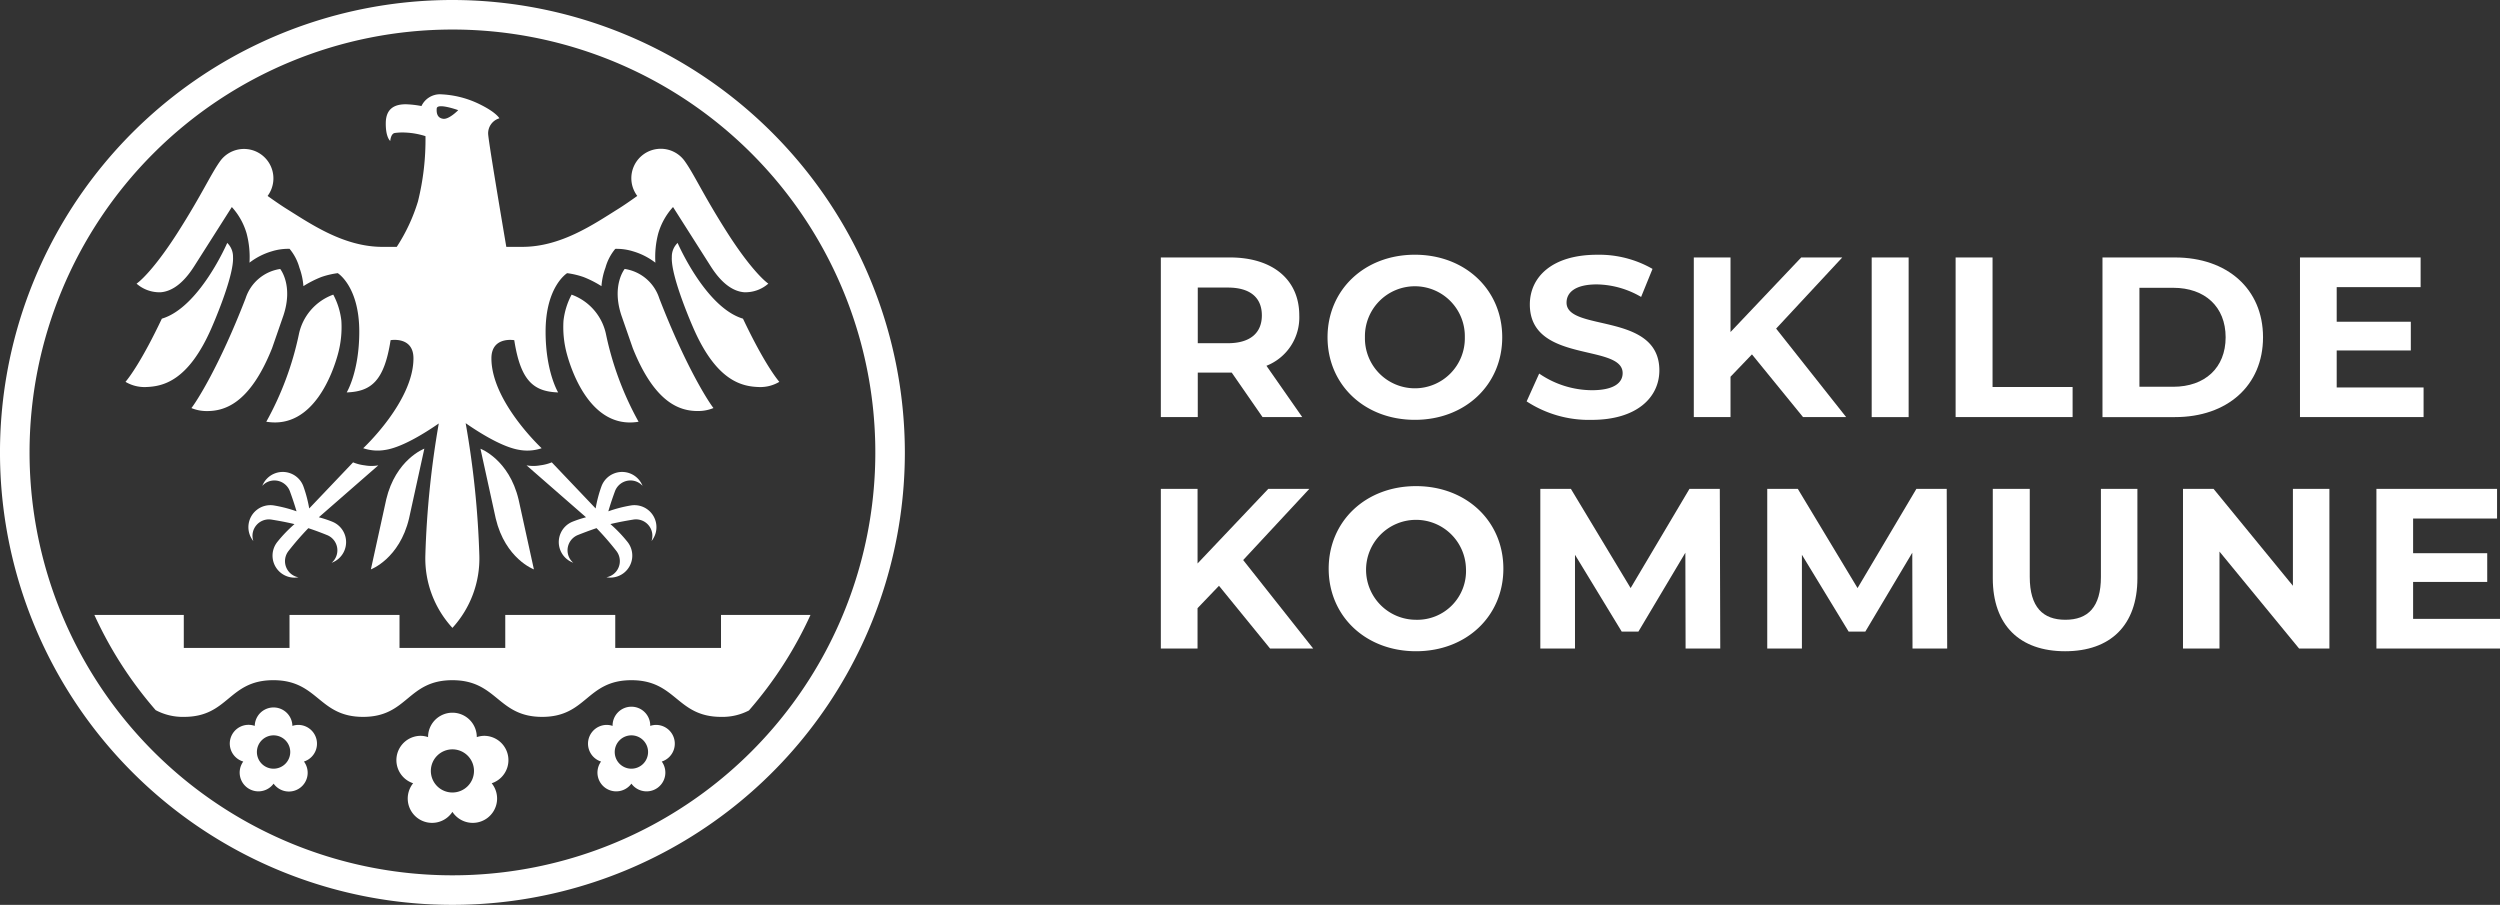 <?xml version="1.0" encoding="UTF-8"?> <svg xmlns="http://www.w3.org/2000/svg" id="Layer_1" data-name="Layer 1" viewBox="0 0 328.857 119.028"><rect x="0" y="0" width="328.857" height="119.028" fill="#333333" stroke="none"/><defs><style> .cls-1 { fill: #fff; } </style></defs><g><g><path class="cls-1" d="M166.078,54.866l-4.05-5.85h-4.47v5.85H152.7v-21h9.09c5.61,0,9.12,2.91,9.12,7.62a6.828,6.828,0,0,1-4.32,6.63l4.71,6.749Zm-4.56-17.039h-3.96v7.319h3.96c2.97,0,4.47-1.38,4.47-3.659C165.988,39.177,164.488,37.827,161.518,37.827Z"></path><path class="cls-1" d="M174.628,44.367c0-6.24,4.86-10.86,11.489-10.86,6.6,0,11.49,4.59,11.49,10.86s-4.89,10.859-11.49,10.859C179.488,55.226,174.628,50.606,174.628,44.367Zm18.059,0a6.571,6.571,0,1,0-13.139,0,6.571,6.571,0,1,0,13.139,0Z"></path><path class="cls-1" d="M200.818,52.8l1.65-3.66a12.347,12.347,0,0,0,6.929,2.19c2.88,0,4.05-.96,4.05-2.249,0-3.931-12.209-1.23-12.209-9.03,0-3.57,2.88-6.54,8.849-6.54a14.087,14.087,0,0,1,7.29,1.86l-1.5,3.689a11.87,11.87,0,0,0-5.82-1.649c-2.88,0-3.989,1.08-3.989,2.4,0,3.871,12.209,1.2,12.209,8.91,0,3.51-2.91,6.51-8.91,6.51A14.967,14.967,0,0,1,200.818,52.8Z"></path><path class="cls-1" d="M230.457,46.617l-2.82,2.939v5.31h-4.829v-21h4.829v9.81l9.3-9.81h5.4l-8.7,9.359,9.21,11.64h-5.67Z"></path><path class="cls-1" d="M246.207,33.867h4.86v21h-4.86Z"></path><path class="cls-1" d="M257.247,33.867h4.859V50.906h10.53v3.96H257.247Z"></path><path class="cls-1" d="M276.566,33.867h9.54c6.87,0,11.579,4.14,11.579,10.5s-4.709,10.5-11.579,10.5h-9.54Zm9.3,17.009c4.17,0,6.9-2.489,6.9-6.509s-2.73-6.51-6.9-6.51h-4.44V50.876Z"></path><path class="cls-1" d="M318.805,50.966v3.9H302.546v-21h15.869v3.9H307.376v4.56h9.749v3.779h-9.749v4.86Z"></path></g><g><path class="cls-1" d="M30.651,33.818a2.507,2.507,0,0,0-.76-1.864s-3.659,8.495-8.6,9.964c-2.6,5.474-4.236,7.66-4.783,8.312a4.9,4.9,0,0,0,2.638.684c2.176-.069,5.586-.648,8.7-7.823,0,0,2.955-6.681,2.805-9.273"></path><path class="cls-1" d="M37.275,41.522c1.339-3.988-.416-6.141-.416-6.141a5.662,5.662,0,0,0-4.551,3.858c-3.5,9.045-6.51,13.664-7.13,14.439a5.209,5.209,0,0,0,1.86.391c2.372.059,5.774-.819,8.751-8.265Z"></path><path class="cls-1" d="M35.2,55.5c6.074.87,8.608-6.571,9.24-8.872a13.4,13.4,0,0,0,.465-4.424,9.55,9.55,0,0,0-1.066-3.447A7.077,7.077,0,0,0,39.3,44.048a41.008,41.008,0,0,1-4.271,11.429l.168.026"></path><path class="cls-1" d="M97.735,41.918c-4.937-1.469-8.6-9.964-8.6-9.964a2.505,2.505,0,0,0-.761,1.864c-.149,2.592,2.806,9.273,2.806,9.273,3.11,7.175,6.523,7.754,8.695,7.823a4.9,4.9,0,0,0,2.64-.684c-.548-.652-2.183-2.838-4.782-8.312"></path><path class="cls-1" d="M82.17,35.381s-1.757,2.153-.418,6.142L83.239,45.8c2.979,7.446,6.38,8.324,8.753,8.264a5.179,5.179,0,0,0,1.859-.39c-.62-.776-3.629-5.394-7.13-14.438a5.663,5.663,0,0,0-4.551-3.859"></path><path class="cls-1" d="M75.189,38.76a9.562,9.562,0,0,0-1.067,3.447,13.421,13.421,0,0,0,.466,4.424c.632,2.3,3.167,9.742,9.239,8.873L84,55.476a40.972,40.972,0,0,1-4.269-11.428,7.079,7.079,0,0,0-4.538-5.288"></path><path class="cls-1" d="M60.275,14.491s-1.207,1.246-1.981,1.135c-.657-.093-.907-.571-.847-1.352s2.828.217,2.828.217m8.114,44.7a5.9,5.9,0,0,0,2.862-.23s-6.609-6.143-6.609-11.825c0-2.925,3.006-2.387,3.006-2.387.838,5.4,2.568,6.754,5.774,6.873,0,0-1.653-2.693-1.653-8,0-5.955,2.831-7.689,2.831-7.689a10.9,10.9,0,0,1,2.157.508,13.846,13.846,0,0,1,2.361,1.2,8.879,8.879,0,0,1,.526-2.427,6.591,6.591,0,0,1,1.292-2.48,7.247,7.247,0,0,1,2.335.326,8.949,8.949,0,0,1,2.94,1.495A12.16,12.16,0,0,1,86.59,30.7a8.82,8.82,0,0,1,1.943-3.468l4.958,7.8c1.352,2.125,2.823,3.272,4.376,3.41a4.573,4.573,0,0,0,3.2-1.131c-.928-.668-2.866-2.741-5.383-6.682-3.248-5.093-4.415-7.808-5.674-9.519a3.871,3.871,0,0,0-6.181,4.663c-.929.665-1.814,1.274-2.524,1.716-3.2,2-7.521,4.982-12.585,4.982H66.6c-.7-4.14-2.4-14.209-2.389-14.909a2.057,2.057,0,0,1,1.482-2s-.378-.731-2.392-1.747A12.762,12.762,0,0,0,57.834,12.4a2.7,2.7,0,0,0-2.394,1.55,12.738,12.738,0,0,0-2-.232c-1.582-.023-2.672.606-2.693,2.45-.024,1.933.589,2.372.589,2.372s.057-.949.593-1.046a7.413,7.413,0,0,1,1.421-.056,10.073,10.073,0,0,1,2.619.472h0a33.654,33.654,0,0,1-.991,8.591,23.393,23.393,0,0,1-2.789,5.972H50.309c-5.064,0-9.38-2.984-12.584-4.982-.709-.442-1.593-1.051-2.525-1.716a3.871,3.871,0,0,0-6.18-4.663c-1.258,1.711-2.423,4.426-5.674,9.519-2.517,3.941-4.453,6.014-5.383,6.682a4.569,4.569,0,0,0,3.2,1.131c1.552-.138,3.026-1.285,4.376-3.41l4.957-7.8A8.806,8.806,0,0,1,32.437,30.7a12.18,12.18,0,0,1,.382,3.853,8.914,8.914,0,0,1,2.938-1.495,7.254,7.254,0,0,1,2.335-.326,6.582,6.582,0,0,1,1.293,2.48,8.914,8.914,0,0,1,.527,2.427,13.793,13.793,0,0,1,2.359-1.2,10.9,10.9,0,0,1,2.158-.508s2.831,1.734,2.831,7.689c0,5.306-1.655,8-1.655,8,3.206-.119,4.936-1.476,5.775-6.873,0,0,3.007-.538,3.007,2.387,0,5.682-6.609,11.825-6.609,11.825a5.9,5.9,0,0,0,2.861.23c2.187-.316,5.189-2.176,7.078-3.486a121.656,121.656,0,0,0-1.765,17.363,13.484,13.484,0,0,0,3.562,9.527,13.523,13.523,0,0,0,3.54-9.527,120.338,120.338,0,0,0-1.8-17.4c1.887,1.311,4.922,3.2,7.13,3.522"></path><path class="cls-1" d="M50.8,65.726,48.787,74.9s3.764-1.4,5.021-6.706l2.011-9.177s-3.763,1.4-5.021,6.7"></path><path class="cls-1" d="M63.2,59.021,65.21,68.2c1.259,5.309,5.022,6.7,5.022,6.7L68.22,65.726c-1.258-5.309-5.022-6.7-5.022-6.7"></path><path class="cls-1" d="M43.693,68.618a14.791,14.791,0,0,0-1.754-.576l7.824-6.83a4.969,4.969,0,0,1-1.791,0,5.84,5.84,0,0,1-1.528-.393l-5.769,6.064a17.256,17.256,0,0,0-.763-2.9,2.893,2.893,0,0,0-5.409-.073,2.112,2.112,0,0,1,.847-.576,2.172,2.172,0,0,1,2.787,1.3c.262.716.578,1.624.871,2.626a17.533,17.533,0,0,0-2.982-.773,2.894,2.894,0,0,0-2.7,4.686,2.16,2.16,0,0,1,2.4-2.821c.8.128,1.826.31,2.919.569l.089.023A18.2,18.2,0,0,0,36.472,71.3,2.894,2.894,0,0,0,39.26,75.94a2.16,2.16,0,0,1-1.3-3.47,37.75,37.75,0,0,1,2.6-2.992c.932.306,1.774.629,2.444.9a2.16,2.16,0,0,1,.62,3.654,2.894,2.894,0,0,0,.076-5.409"></path><path class="cls-1" d="M83,66.487a17.332,17.332,0,0,0-2.98.774c.29-1,.608-1.911.87-2.627a2.172,2.172,0,0,1,2.788-1.3,2.146,2.146,0,0,1,.847.577,2.893,2.893,0,0,0-5.409.072,16.791,16.791,0,0,0-.764,2.9l-5.77-6.064a5.855,5.855,0,0,1-1.527.393,4.983,4.983,0,0,1-1.793,0l7.826,6.83a14.964,14.964,0,0,0-1.754.575,2.892,2.892,0,0,0,.076,5.409,2.132,2.132,0,0,1-.6-.83,2.172,2.172,0,0,1,1.218-2.823c.67-.266,1.512-.589,2.443-.9a37.786,37.786,0,0,1,2.6,2.992,2.173,2.173,0,0,1-.367,3.053,2.139,2.139,0,0,1-.935.417A2.893,2.893,0,0,0,82.555,71.3a17.917,17.917,0,0,0-2.26-2.359l.087-.023c1.094-.259,2.118-.441,2.919-.569a2.157,2.157,0,0,1,2.4,2.821A2.893,2.893,0,0,0,83,66.487"></path><path class="cls-1" d="M59.514,0a59.514,59.514,0,1,0,59.513,59.514A59.582,59.582,0,0,0,59.514,0m0,3.886A55.628,55.628,0,1,1,3.887,59.514,55.629,55.629,0,0,1,59.514,3.886"></path><path class="cls-1" d="M94.843,80.886v4.347H80.932V80.886H66.464v4.347H52.553V80.886H38.083v4.347H24.176V80.886H12.412a51.923,51.923,0,0,0,8.063,12.526,7.556,7.556,0,0,0,3.735.887c5.889,0,5.814-4.825,11.741-4.825S41.875,94.3,47.763,94.3s5.814-4.825,11.74-4.825S65.43,94.3,71.317,94.3s5.814-4.825,11.741-4.825S88.982,94.3,94.87,94.3a7.518,7.518,0,0,0,3.647-.844,51.827,51.827,0,0,0,8.1-12.569Z"></path><path class="cls-1" d="M59.514,104.248a2.838,2.838,0,1,1,2.837-2.838,2.841,2.841,0,0,1-2.837,2.838M63.7,96.792a3.178,3.178,0,0,0-.982.17l0-.006a3.205,3.205,0,0,0-6.41,0v.006a3.155,3.155,0,0,0-.98-.17,3.2,3.2,0,0,0-.983,6.24,3.2,3.2,0,1,0,5.167,3.763,3.2,3.2,0,1,0,5.167-3.763,3.2,3.2,0,0,0-.982-6.24"></path><path class="cls-1" d="M83.057,101.116a2.193,2.193,0,1,1,2.192-2.192,2.195,2.195,0,0,1-2.192,2.192m3.232-5.76a2.434,2.434,0,0,0-.756.131v0a2.476,2.476,0,1,0-4.951,0v0a2.446,2.446,0,0,0-.758-.131,2.469,2.469,0,0,0-.76,4.82,2.469,2.469,0,1,0,3.993,2.906,2.469,2.469,0,1,0,3.993-2.906,2.469,2.469,0,0,0-.761-4.82"></path><path class="cls-1" d="M35.986,101.116a2.193,2.193,0,1,1,2.194-2.192,2.2,2.2,0,0,1-2.194,2.192m3.233-5.76a2.439,2.439,0,0,0-.756.131v0a2.477,2.477,0,0,0-4.953,0l0,0A2.464,2.464,0,1,0,32,100.176a2.468,2.468,0,1,0,3.991,2.906,2.469,2.469,0,1,0,3.992-2.906,2.469,2.469,0,0,0-.759-4.82"></path></g><g><path class="cls-1" d="M160.348,77.056,157.528,80v5.31H152.7v-21h4.83v9.81l9.3-9.81h5.4l-8.7,9.36,9.209,11.64h-5.669Z"></path><path class="cls-1" d="M174.778,74.806c0-6.24,4.86-10.86,11.49-10.86,6.6,0,11.489,4.59,11.489,10.86s-4.89,10.859-11.489,10.859C179.638,85.665,174.778,81.046,174.778,74.806Zm18.06,0a6.572,6.572,0,1,0-6.57,6.72A6.406,6.406,0,0,0,192.838,74.806Z"></path><path class="cls-1" d="M221.727,85.306l-.03-12.6-6.18,10.38h-2.19l-6.149-10.11v12.33h-4.56v-21h4.02l7.859,13.05,7.74-13.05h3.99l.06,21Z"></path><path class="cls-1" d="M251.577,85.306l-.03-12.6-6.18,10.38h-2.19l-6.149-10.11v12.33h-4.56v-21h4.019l7.86,13.05,7.74-13.05h3.99l.06,21Z"></path><path class="cls-1" d="M262.137,76.066V64.306H267v11.58c0,3.99,1.74,5.64,4.68,5.64,2.97,0,4.68-1.65,4.68-5.64V64.306h4.8v11.76c0,6.179-3.539,9.6-9.509,9.6S262.137,82.245,262.137,76.066Z"></path><path class="cls-1" d="M306.416,64.306v21h-3.99l-10.469-12.75v12.75h-4.8v-21h4.02l10.439,12.75V64.306Z"></path><path class="cls-1" d="M328.857,81.406v3.9H312.6v-21h15.869v3.9H317.427v4.56h9.749v3.78h-9.749v4.86Z"></path></g></g></svg> 